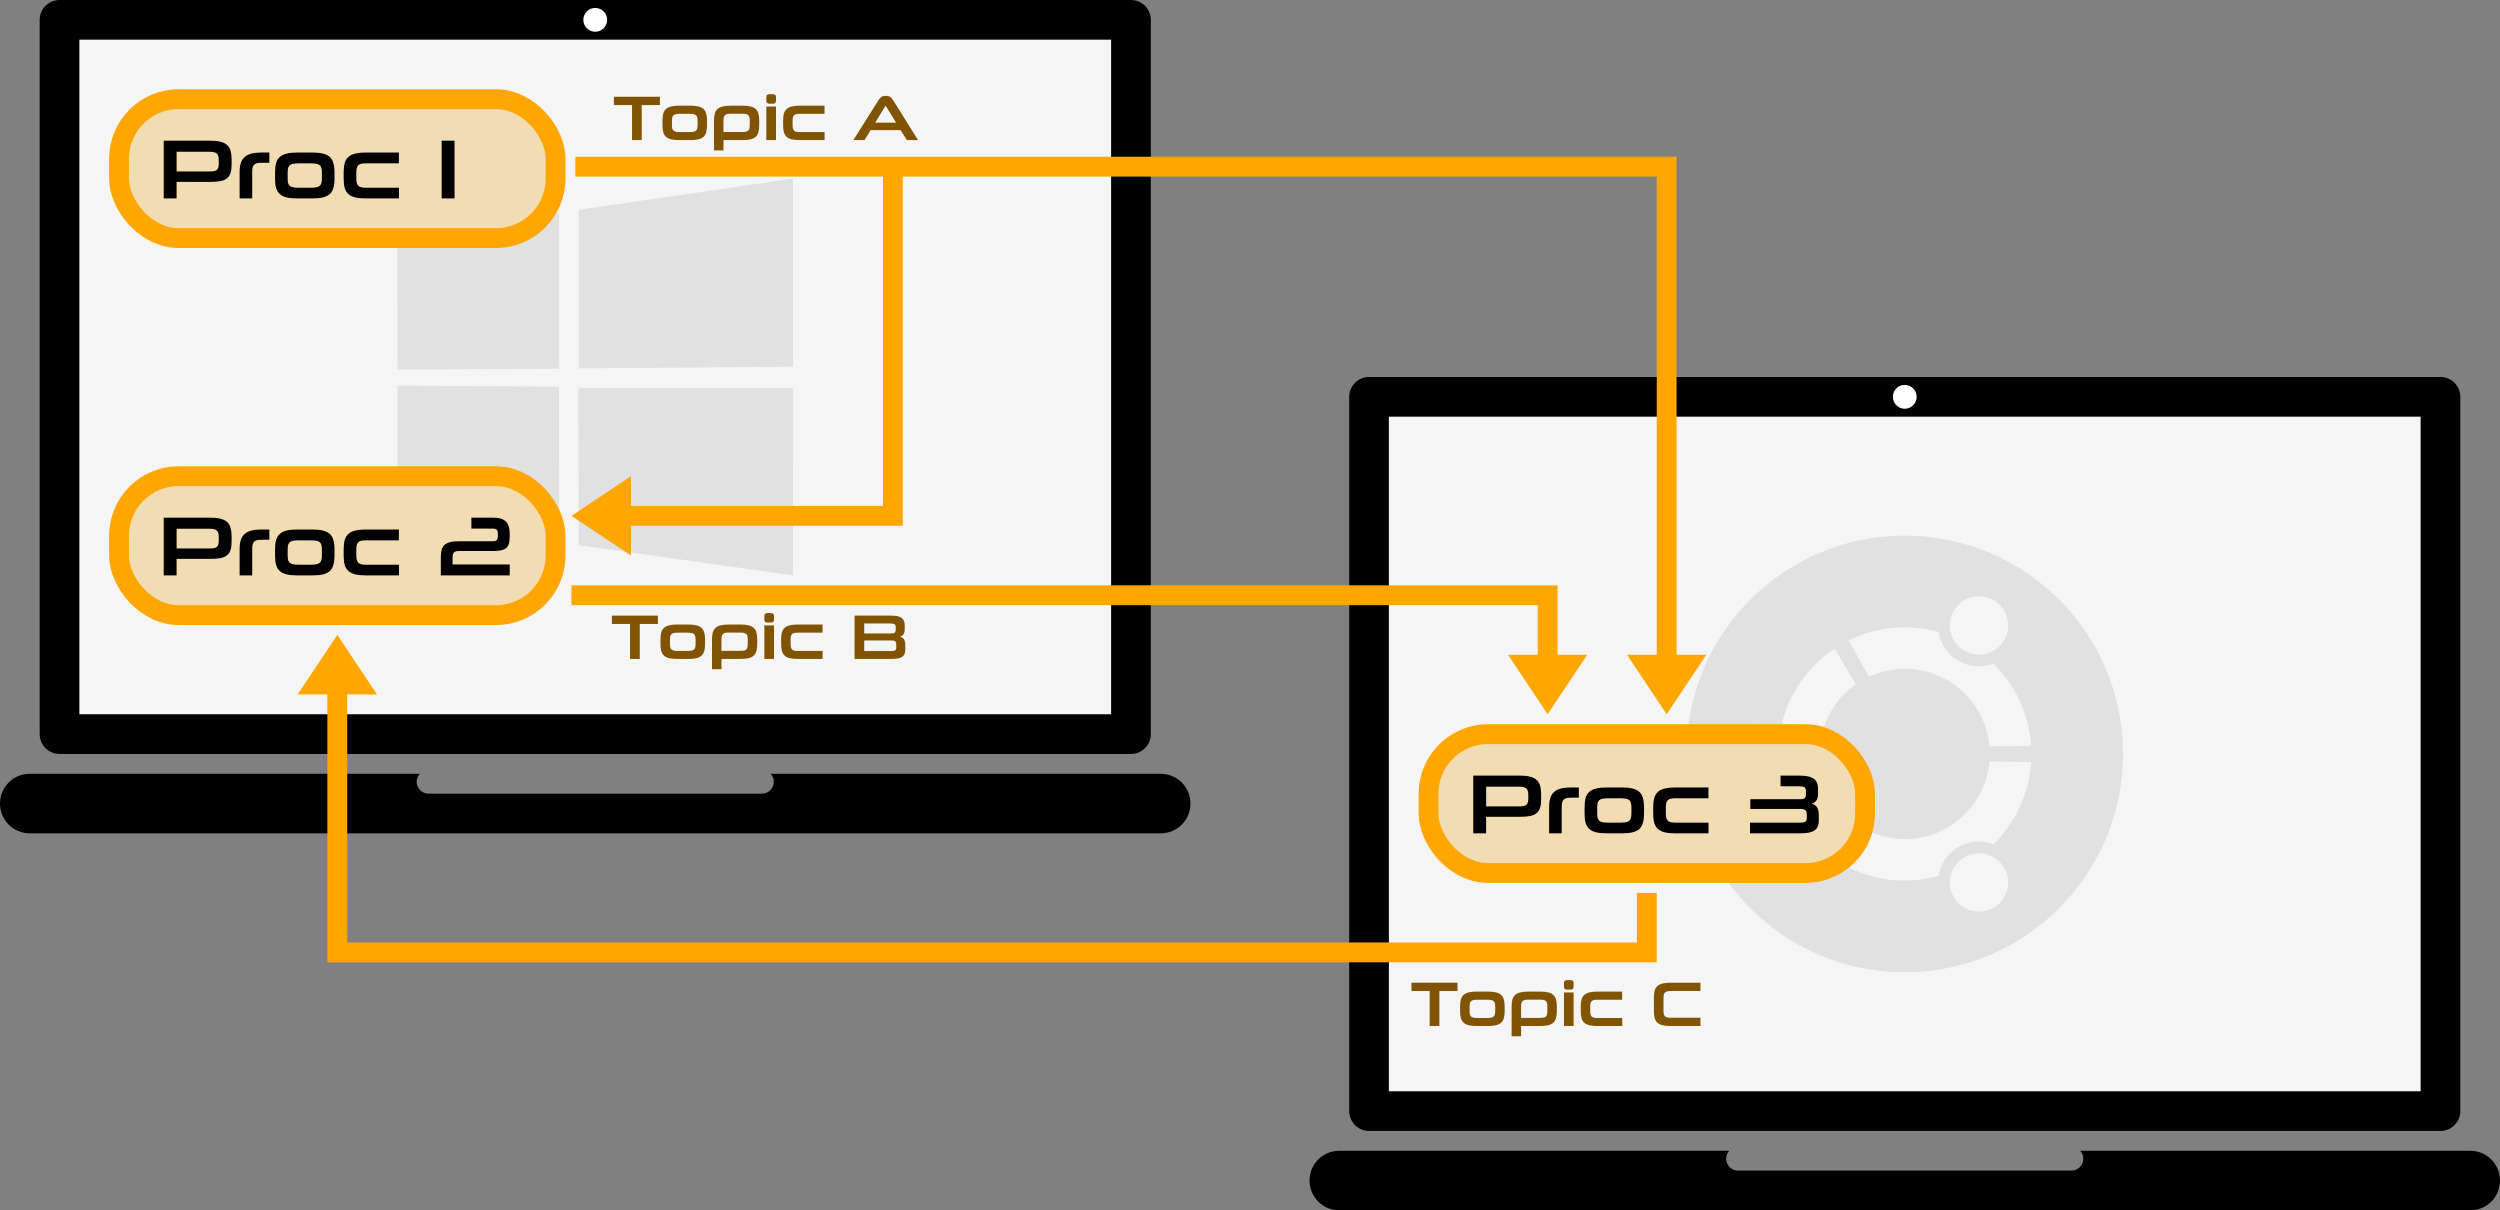 <?xml version="1.0" encoding="UTF-8" standalone="no"?>
<!-- Created with Inkscape (http://www.inkscape.org/) -->

<svg
   xmlns:dc="http://purl.org/dc/elements/1.1/"
   xmlns:cc="http://creativecommons.org/ns#"
   xmlns:rdf="http://www.w3.org/1999/02/22-rdf-syntax-ns#"
   xmlns:svg="http://www.w3.org/2000/svg"
   xmlns="http://www.w3.org/2000/svg"
   xmlns:sodipodi="http://sodipodi.sourceforge.net/DTD/sodipodi-0.dtd"
   xmlns:inkscape="http://www.inkscape.org/namespaces/inkscape"
   width="630"
   height="305"
   viewBox="0 0 166.688 80.698"
   version="1.1"
   id="svg8"
   inkscape:version="0.92.4 (5da689c313, 2019-01-14)"
   sodipodi:docname="ecal_concept_notebooks.svg">
  <rect x="0" y="0" width="166.688" height="80.698" fill="#808080" stroke="none"/>
  <defs
     id="defs2" />
  <sodipodi:namedview
     id="base"
     pagecolor="#ffffff"
     bordercolor="#666666"
     borderopacity="1.0"
     inkscape:pageopacity="0.0"
     inkscape:pageshadow="2"
     inkscape:zoom="2"
     inkscape:cx="178.50606"
     inkscape:cy="208.50343"
     inkscape:document-units="mm"
     inkscape:current-layer="layer1"
     showgrid="true"
     units="px"
     inkscape:window-width="1849"
     inkscape:window-height="1128"
     inkscape:window-x="1273"
     inkscape:window-y="0"
     inkscape:window-maximized="0"
     inkscape:snap-object-midpoints="false"
     inkscape:snap-grids="true"
     inkscape:snap-intersection-paths="false"
     inkscape:object-nodes="false"
     inkscape:snap-center="false"
     inkscape:snap-bbox="true"
     inkscape:bbox-nodes="true"
     fit-margin-top="0"
     fit-margin-left="0"
     fit-margin-right="0"
     fit-margin-bottom="0">
    <inkscape:grid
       type="xygrid"
       id="grid815"
       originx="0"
       originy="-41.01" />
  </sodipodi:namedview>
  <g
     inkscape:label="Ebene 1"
     inkscape:groupmode="layer"
     id="layer1"
     transform="translate(0,-175.292)">
    <rect
       style="opacity:1;fill:#f5f5f5;fill-opacity:1;stroke:#000000;stroke-width:2.646;stroke-linecap:round;stroke-linejoin:round;stroke-miterlimit:4;stroke-dasharray:none;stroke-opacity:1;paint-order:normal"
       id="rect817"
       width="71.438"
       height="47.625"
       x="3.969"
       y="176.615" />
    <path
       inkscape:connector-curvature="0"
       style="opacity:1;fill:#000000;fill-opacity:1;stroke:none;stroke-width:2.646;stroke-linecap:round;stroke-linejoin:round;stroke-miterlimit:4;stroke-dasharray:none;stroke-opacity:1;paint-order:normal"
       d="M 1.984,226.885 C 0.885,226.885 0,227.77 0,228.87 c 0,1.099 0.885,1.984 1.984,1.984 h 75.406 c 1.099,0 1.984,-0.885 1.984,-1.984 0,-1.099 -0.885,-1.984 -1.984,-1.984 h -26.002 c 0.126,0.14 0.205,0.325 0.205,0.529 0,0.44 -0.354,0.794 -0.794,0.794 H 28.575 c -0.44,0 -0.794,-0.354 -0.794,-0.794 0,-0.205 0.079,-0.389 0.205,-0.529 z"
       id="rect819" />
    <circle
       style="opacity:1;fill:#ffffff;fill-opacity:1;stroke:none;stroke-width:2.646;stroke-linecap:round;stroke-linejoin:round;stroke-miterlimit:4;stroke-dasharray:none;stroke-opacity:1;paint-order:normal"
       id="path831"
       cx="39.688"
       cy="176.615"
       r="0.794" />
    <path
       id="path13"
       d="m 26.499,190.944 10.78,-1.468 0.005,10.398 -10.774,0.061 z m 10.774,10.128 0.008,10.407 -10.774,-1.481 -5.83e-4,-8.995 z m 1.307,-11.788 14.293,-2.086 v 12.543 l -14.293,0.114 z m 14.296,11.885 -0.003,12.487 -14.293,-2.017 -0.02,-10.493 z"
       inkscape:connector-curvature="0"
       style="fill:#e1e1e1;fill-opacity:1;stroke-width:0.302" />
    <rect
       style="opacity:1;fill:#f5f5f5;fill-opacity:1;stroke:#000000;stroke-width:2.646;stroke-linecap:round;stroke-linejoin:round;stroke-miterlimit:4;stroke-dasharray:none;stroke-opacity:1;paint-order:normal"
       id="rect817-2"
       width="71.438"
       height="47.625"
       x="91.281"
       y="201.75" />
    <path
       inkscape:connector-curvature="0"
       id="path2"
       d="m 127,211.01 c -8.037,0 -14.552,6.515 -14.552,14.552 0,8.037 6.515,14.552 14.552,14.552 8.037,0 14.552,-6.516 14.552,-14.552 0,-8.037 -6.515,-14.552 -14.552,-14.552 z m 5,4.04 c 0.313,0.008 0.629,0.092 0.919,0.26 0.929,0.537 1.247,1.724 0.711,2.653 -0.536,0.929 -1.724,1.247 -2.653,0.711 -0.929,-0.536 -1.247,-1.724 -0.711,-2.653 0.369,-0.639 1.046,-0.989 1.735,-0.971 z m -5,2.072 a 8.464,8.464 0 0 1 2.255,0.307 c 0.127,0.781 0.59,1.5 1.329,1.926 0.737,0.425 1.591,0.468 2.33,0.189 1.437,1.413 2.372,3.334 2.508,5.474 l -2.768,0.041 c -0.255,-2.899 -2.688,-5.172 -5.653,-5.172 a 5.653,5.653 0 0 0 -2.39,0.528 l -1.35,-2.42 a 8.41,8.41 0 0 1 3.741,-0.873 z m -4.682,1.418 1.42,2.379 c -1.459,1.027 -2.413,2.723 -2.413,4.643 0,1.92 0.954,3.616 2.413,4.643 l -1.42,2.38 c -1.7,-1.136 -2.966,-2.873 -3.491,-4.907 0.613,-0.5 1.006,-1.262 1.006,-2.116 0,-0.854 -0.393,-1.616 -1.006,-2.116 0.526,-2.034 1.791,-3.77 3.491,-4.906 z m -5.213,5.079 c 1.073,0 1.943,0.869 1.943,1.943 0,1.073 -0.87,1.943 -1.943,1.943 -1.073,0 -1.943,-0.87 -1.943,-1.943 0,-1.073 0.87,-1.943 1.943,-1.943 z m 15.547,2.446 2.769,0.041 c -0.136,2.14 -1.071,4.061 -2.508,5.474 -0.739,-0.279 -1.591,-0.237 -2.33,0.189 -0.739,0.427 -1.202,1.146 -1.329,1.926 a 8.438,8.438 0 0 1 -2.255,0.307 8.401,8.401 0 0 1 -3.74,-0.874 l 1.35,-2.419 a 5.653,5.653 0 0 0 2.39,0.528 c 2.965,0 5.397,-2.272 5.652,-5.172 z m -0.756,6.124 c 0.689,-0.018 1.366,0.333 1.734,0.971 0.537,0.929 0.218,2.117 -0.711,2.653 -0.929,0.537 -2.117,0.218 -2.653,-0.711 -0.537,-0.929 -0.218,-2.116 0.711,-2.653 0.29,-0.168 0.606,-0.252 0.919,-0.26 z"
       style="fill:#e1e1e1;fill-opacity:1;stroke-width:0.114" />
    <path
       style="opacity:1;fill:#000000;fill-opacity:1;stroke:none;stroke-width:2.646;stroke-linecap:round;stroke-linejoin:round;stroke-miterlimit:4;stroke-dasharray:none;stroke-opacity:1;paint-order:normal"
       d="m 89.297,252.021 c -1.099,0 -1.984,0.885 -1.984,1.984 0,1.099 0.885,1.984 1.984,1.984 h 75.406 c 1.099,0 1.984,-0.885 1.984,-1.984 0,-1.099 -0.885,-1.984 -1.984,-1.984 H 138.701 c 0.126,0.14 0.205,0.325 0.205,0.529 0,0.44 -0.354,0.794 -0.794,0.794 h -22.225 c -0.44,0 -0.794,-0.354 -0.794,-0.794 0,-0.205 0.079,-0.389 0.205,-0.529 z"
       id="rect819-6"
       inkscape:connector-curvature="0" />
    <circle
       style="opacity:1;fill:#ffffff;fill-opacity:1;stroke:none;stroke-width:2.646;stroke-linecap:round;stroke-linejoin:round;stroke-miterlimit:4;stroke-dasharray:none;stroke-opacity:1;paint-order:normal"
       id="path831-2"
       cx="127"
       cy="201.75"
       r="0.794" />
    <rect
       style="opacity:1;fill:#f2dcb2;fill-opacity:1;stroke:#ffa700;stroke-width:1.323;stroke-linecap:round;stroke-linejoin:round;stroke-miterlimit:4;stroke-dasharray:none;stroke-opacity:1;paint-order:normal"
       id="rect869"
       width="29.104"
       height="9.26"
       x="7.938"
       y="181.906"
       ry="3.969" />
    <g
       aria-label="Proc 1"
       style="font-style:normal;font-variant:normal;font-weight:normal;font-stretch:normal;font-size:10.583px;line-height:1.25;font-family:Neuropolitical;-inkscape-font-specification:Neuropolitical;letter-spacing:0px;word-spacing:0px;fill:#000000;fill-opacity:1;stroke:none;stroke-width:0.265"
       id="text867">
      <path
         d="m 11.774,187.42 v 1.101 h -0.858 v -3.85 h 3.082 q 0.412,0 0.689,0.068 0.277,0.062 0.446,0.214 0.169,0.147 0.237,0.384 0.073,0.237 0.073,0.576 v 0.333 q 0,0.344 -0.068,0.57 -0.068,0.226 -0.237,0.361 -0.164,0.135 -0.44,0.192 -0.277,0.051 -0.7,0.051 z m 2.811,-1.473 q 0,-0.31 -0.135,-0.423 -0.13,-0.113 -0.474,-0.113 h -2.201 v 1.315 h 2.213 q 0.339,0 0.468,-0.102 0.13,-0.107 0.13,-0.412 z"
         style="font-size:5.644px;stroke-width:0.265"
         id="path892"
         inkscape:connector-curvature="0" />
      <path
         d="m 15.977,188.521 v -1.772 q 0,-0.344 0.079,-0.587 0.079,-0.243 0.248,-0.395 0.175,-0.158 0.446,-0.231 0.271,-0.073 0.66,-0.073 h 0.548 v 0.683 h -0.525 q -0.175,0 -0.294,0.028 -0.119,0.028 -0.192,0.096 -0.068,0.068 -0.102,0.186 -0.028,0.119 -0.028,0.299 v 1.767 z"
         style="font-size:5.644px;stroke-width:0.265"
         id="path894"
         inkscape:connector-curvature="0" />
      <path
         d="m 19.808,188.521 q -0.423,0 -0.706,-0.068 -0.282,-0.073 -0.452,-0.226 -0.169,-0.158 -0.243,-0.406 -0.068,-0.254 -0.068,-0.621 V 186.788 q 0,-0.367 0.068,-0.621 0.073,-0.254 0.243,-0.406 0.169,-0.158 0.452,-0.226 0.282,-0.073 0.706,-0.073 h 1.022 q 0.429,0 0.711,0.073 0.282,0.068 0.452,0.226 0.169,0.158 0.237,0.412 0.073,0.254 0.073,0.621 v 0.406 q 0,0.367 -0.073,0.621 -0.068,0.248 -0.237,0.406 -0.169,0.152 -0.452,0.226 -0.282,0.068 -0.711,0.068 z m 1.654,-1.705 q 0,-0.192 -0.034,-0.316 -0.028,-0.124 -0.113,-0.192 -0.079,-0.073 -0.226,-0.096 -0.147,-0.028 -0.373,-0.028 h -0.796 q -0.226,0 -0.373,0.028 -0.141,0.023 -0.226,0.096 -0.079,0.068 -0.113,0.192 -0.028,0.124 -0.028,0.316 v 0.361 q 0,0.192 0.028,0.316 0.034,0.119 0.113,0.192 0.085,0.068 0.226,0.096 0.147,0.028 0.373,0.028 h 0.796 q 0.226,0 0.373,-0.028 0.147,-0.028 0.226,-0.096 0.085,-0.073 0.113,-0.192 0.034,-0.124 0.034,-0.316 z"
         style="font-size:5.644px;stroke-width:0.265"
         id="path896"
         inkscape:connector-curvature="0" />
      <path
         d="m 24.383,188.521 q -0.423,0 -0.706,-0.068 -0.282,-0.073 -0.452,-0.226 -0.169,-0.158 -0.243,-0.406 -0.068,-0.254 -0.068,-0.621 V 186.788 q 0,-0.367 0.068,-0.621 0.073,-0.254 0.243,-0.406 0.169,-0.158 0.452,-0.226 0.282,-0.073 0.706,-0.073 h 2.213 v 0.722 h -2.184 q -0.198,0 -0.327,0.028 -0.124,0.028 -0.198,0.102 -0.073,0.068 -0.102,0.192 -0.028,0.124 -0.028,0.31 v 0.361 q 0,0.181 0.028,0.305 0.028,0.119 0.102,0.192 0.073,0.073 0.198,0.107 0.13,0.028 0.327,0.028 h 2.19 v 0.711 z"
         style="font-size:5.644px;stroke-width:0.265"
         id="path898"
         inkscape:connector-curvature="0" />
      <path
         d="m 29.448,188.521 v -3.85 h 0.858 v 3.85 z"
         style="font-size:5.644px;stroke-width:0.265"
         id="path900"
         inkscape:connector-curvature="0" />
    </g>
    <path
       style="fill:none;stroke:#ffa700;stroke-width:1.323;stroke-linecap:butt;stroke-linejoin:miter;stroke-miterlimit:4;stroke-dasharray:none;stroke-opacity:1"
       d="M 38.365,186.404 H 111.125 v 33.867"
       id="path913"
       inkscape:connector-curvature="0"
       sodipodi:nodetypes="ccc" />
    <path
       style="fill:none;stroke:#ffa700;stroke-width:1.323;stroke-linecap:butt;stroke-linejoin:miter;stroke-miterlimit:4;stroke-dasharray:none;stroke-opacity:1"
       d="m 59.531,185.875 -10e-7,23.812 H 41.01"
       id="path915"
       inkscape:connector-curvature="0"
       sodipodi:nodetypes="ccc" />
    <path
       style="fill:none;stroke:#ffa700;stroke-width:1.323;stroke-linecap:butt;stroke-linejoin:miter;stroke-miterlimit:4;stroke-dasharray:none;stroke-opacity:1"
       d="m 38.1,214.979 h 65.088 v 5.292"
       id="path917"
       inkscape:connector-curvature="0"
       sodipodi:nodetypes="ccc" />
    <path
       style="fill:none;stroke:#ffa700;stroke-width:1.323;stroke-linecap:butt;stroke-linejoin:miter;stroke-miterlimit:4;stroke-dasharray:none;stroke-opacity:1"
       d="m 109.802,234.823 v 3.969 H 22.49 v -18.521"
       id="path919"
       inkscape:connector-curvature="0"
       sodipodi:nodetypes="cccc" />
    <path
       style="fill:#ffa700;fill-opacity:1;stroke:none;stroke-width:0.265;stroke-linecap:butt;stroke-linejoin:miter;stroke-miterlimit:4;stroke-dasharray:none;stroke-opacity:1"
       d="m 111.125,222.917 -2.646,-3.969 h 5.292 z"
       id="path921"
       inkscape:connector-curvature="0" />
    <path
       style="fill:#ffa700;fill-opacity:1;stroke:none;stroke-width:0.265;stroke-linecap:butt;stroke-linejoin:miter;stroke-miterlimit:4;stroke-dasharray:none;stroke-opacity:1"
       d="m 103.188,222.917 -2.646,-3.969 h 5.292 z"
       id="path921-9"
       inkscape:connector-curvature="0" />
    <path
       style="fill:#ffa700;fill-opacity:1;stroke:none;stroke-width:0.265;stroke-linecap:butt;stroke-linejoin:miter;stroke-miterlimit:4;stroke-dasharray:none;stroke-opacity:1"
       d="m 22.49,217.625 2.646,3.969 h -5.292 z"
       id="path921-9-2"
       inkscape:connector-curvature="0" />
    <rect
       style="opacity:1;fill:#f2dcb2;fill-opacity:1;stroke:#ffa700;stroke-width:1.323;stroke-linecap:round;stroke-linejoin:round;stroke-miterlimit:4;stroke-dasharray:none;stroke-opacity:1;paint-order:normal"
       id="rect869-7"
       width="29.104"
       height="9.26"
       x="7.938"
       y="207.042"
       ry="3.969" />
    <g
       aria-label="Proc 2"
       style="font-style:normal;font-variant:normal;font-weight:normal;font-stretch:normal;font-size:10.583px;line-height:1.25;font-family:Neuropolitical;-inkscape-font-specification:Neuropolitical;letter-spacing:0px;word-spacing:0px;fill:#000000;fill-opacity:1;stroke:none;stroke-width:0.265"
       id="text867-8">
      <path
         d="m 11.774,212.556 v 1.101 h -0.858 v -3.85 h 3.082 q 0.412,0 0.689,0.068 0.277,0.062 0.446,0.214 0.169,0.147 0.237,0.384 0.073,0.237 0.073,0.576 v 0.333 q 0,0.344 -0.068,0.57 -0.068,0.226 -0.237,0.361 -0.164,0.135 -0.44,0.192 -0.277,0.051 -0.7,0.051 z m 2.811,-1.473 q 0,-0.31 -0.135,-0.423 -0.13,-0.113 -0.474,-0.113 h -2.201 v 1.315 h 2.213 q 0.339,0 0.468,-0.102 0.13,-0.107 0.13,-0.412 z"
         style="font-size:5.644px;stroke-width:0.265"
         id="path881"
         inkscape:connector-curvature="0" />
      <path
         d="m 15.977,213.656 v -1.772 q 0,-0.344 0.079,-0.587 0.079,-0.243 0.248,-0.395 0.175,-0.158 0.446,-0.231 0.271,-0.073 0.66,-0.073 h 0.548 v 0.683 h -0.525 q -0.175,0 -0.294,0.028 -0.119,0.028 -0.192,0.096 -0.068,0.068 -0.102,0.186 -0.028,0.119 -0.028,0.299 v 1.767 z"
         style="font-size:5.644px;stroke-width:0.265"
         id="path883"
         inkscape:connector-curvature="0" />
      <path
         d="m 19.808,213.656 q -0.423,0 -0.706,-0.068 -0.282,-0.073 -0.452,-0.226 -0.169,-0.158 -0.243,-0.406 -0.068,-0.254 -0.068,-0.621 v -0.412 q 0,-0.367 0.068,-0.621 0.073,-0.254 0.243,-0.406 0.169,-0.158 0.452,-0.226 0.282,-0.073 0.706,-0.073 h 1.022 q 0.429,0 0.711,0.073 0.282,0.068 0.452,0.226 0.169,0.158 0.237,0.412 0.073,0.254 0.073,0.621 v 0.406 q 0,0.367 -0.073,0.621 -0.068,0.248 -0.237,0.406 -0.169,0.152 -0.452,0.226 -0.282,0.068 -0.711,0.068 z m 1.654,-1.705 q 0,-0.192 -0.034,-0.316 -0.028,-0.124 -0.113,-0.192 -0.079,-0.073 -0.226,-0.096 -0.147,-0.028 -0.373,-0.028 h -0.796 q -0.226,0 -0.373,0.028 -0.141,0.023 -0.226,0.096 -0.079,0.068 -0.113,0.192 -0.028,0.124 -0.028,0.316 v 0.361 q 0,0.192 0.028,0.316 0.034,0.119 0.113,0.192 0.085,0.068 0.226,0.096 0.147,0.028 0.373,0.028 h 0.796 q 0.226,0 0.373,-0.028 0.147,-0.028 0.226,-0.096 0.085,-0.073 0.113,-0.192 0.034,-0.124 0.034,-0.316 z"
         style="font-size:5.644px;stroke-width:0.265"
         id="path885"
         inkscape:connector-curvature="0" />
      <path
         d="m 24.383,213.656 q -0.423,0 -0.706,-0.068 -0.282,-0.073 -0.452,-0.226 -0.169,-0.158 -0.243,-0.406 -0.068,-0.254 -0.068,-0.621 v -0.412 q 0,-0.367 0.068,-0.621 0.073,-0.254 0.243,-0.406 0.169,-0.158 0.452,-0.226 0.282,-0.073 0.706,-0.073 h 2.213 v 0.722 h -2.184 q -0.198,0 -0.327,0.028 -0.124,0.028 -0.198,0.102 -0.073,0.068 -0.102,0.192 -0.028,0.124 -0.028,0.31 v 0.361 q 0,0.181 0.028,0.305 0.028,0.119 0.102,0.192 0.073,0.073 0.198,0.107 0.13,0.028 0.327,0.028 h 2.19 v 0.711 z"
         style="font-size:5.644px;stroke-width:0.265"
         id="path887"
         inkscape:connector-curvature="0" />
      <path
         d="m 29.392,213.656 v -1.225 q 0,-0.271 0.051,-0.468 0.051,-0.203 0.186,-0.327 0.135,-0.13 0.367,-0.192 0.231,-0.062 0.598,-0.062 h 2.224 q 0.226,0 0.299,-0.073 0.079,-0.079 0.079,-0.294 v -0.096 q 0,-0.226 -0.073,-0.305 -0.073,-0.079 -0.282,-0.079 h -1.411 v -0.728 h 1.468 q 0.564,0 0.824,0.248 0.265,0.248 0.265,0.841 v 0.192 q 0,0.271 -0.056,0.452 -0.051,0.181 -0.181,0.294 -0.13,0.107 -0.344,0.152 -0.214,0.045 -0.531,0.045 h -2.241 q -0.265,0 -0.361,0.09 -0.096,0.09 -0.096,0.344 v 0.463 h 3.81 v 0.728 z"
         style="font-size:5.644px;stroke-width:0.265"
         id="path889"
         inkscape:connector-curvature="0" />
    </g>
    <rect
       style="opacity:1;fill:#f2dcb2;fill-opacity:1;stroke:#ffa700;stroke-width:1.323;stroke-linecap:round;stroke-linejoin:round;stroke-miterlimit:4;stroke-dasharray:none;stroke-opacity:1;paint-order:normal"
       id="rect869-6"
       width="29.104"
       height="9.26"
       x="95.25"
       y="224.24"
       ry="3.969" />
    <g
       aria-label="Proc 3"
       style="font-style:normal;font-variant:normal;font-weight:normal;font-stretch:normal;font-size:10.583px;line-height:1.25;font-family:Neuropolitical;-inkscape-font-specification:Neuropolitical;letter-spacing:0px;word-spacing:0px;fill:#000000;fill-opacity:1;stroke:none;stroke-width:0.265"
       id="text867-2">
      <path
         d="m 99.087,229.753 v 1.101 H 98.229 v -3.85 h 3.082 q 0.412,0 0.689,0.068 0.277,0.062 0.446,0.214 0.169,0.147 0.237,0.384 0.073,0.237 0.073,0.576 v 0.333 q 0,0.344 -0.068,0.57 -0.068,0.226 -0.237,0.361 -0.164,0.135 -0.44,0.192 -0.277,0.051 -0.7,0.051 z m 2.811,-1.473 q 0,-0.31 -0.135,-0.423 -0.13,-0.113 -0.474,-0.113 h -2.201 v 1.315 h 2.213 q 0.339,0 0.468,-0.102 0.13,-0.107 0.13,-0.412 z"
         style="font-size:5.644px;stroke-width:0.265"
         id="path870"
         inkscape:connector-curvature="0" />
      <path
         d="m 103.289,230.854 v -1.772 q 0,-0.344 0.079,-0.587 0.079,-0.243 0.248,-0.395 0.175,-0.158 0.446,-0.231 0.271,-0.073 0.66,-0.073 h 0.548 v 0.683 h -0.525 q -0.175,0 -0.294,0.028 -0.119,0.028 -0.192,0.096 -0.068,0.068 -0.102,0.186 -0.028,0.119 -0.028,0.299 v 1.767 z"
         style="font-size:5.644px;stroke-width:0.265"
         id="path872"
         inkscape:connector-curvature="0" />
      <path
         d="m 107.121,230.854 q -0.423,0 -0.706,-0.068 -0.282,-0.073 -0.452,-0.226 -0.169,-0.158 -0.243,-0.406 -0.068,-0.254 -0.068,-0.621 v -0.412 q 0,-0.367 0.068,-0.621 0.073,-0.254 0.243,-0.406 0.169,-0.158 0.452,-0.226 0.282,-0.073 0.706,-0.073 h 1.022 q 0.429,0 0.711,0.073 0.282,0.068 0.452,0.226 0.169,0.158 0.237,0.412 0.073,0.254 0.073,0.621 v 0.406 q 0,0.367 -0.073,0.621 -0.068,0.248 -0.237,0.406 -0.169,0.152 -0.452,0.226 -0.282,0.068 -0.711,0.068 z m 1.654,-1.705 q 0,-0.192 -0.034,-0.316 -0.028,-0.124 -0.113,-0.192 -0.079,-0.073 -0.226,-0.096 -0.147,-0.028 -0.373,-0.028 h -0.796 q -0.226,0 -0.373,0.028 -0.141,0.023 -0.226,0.096 -0.079,0.068 -0.113,0.192 -0.028,0.124 -0.028,0.316 v 0.361 q 0,0.192 0.028,0.316 0.034,0.119 0.113,0.192 0.085,0.068 0.226,0.096 0.147,0.028 0.373,0.028 h 0.796 q 0.226,0 0.373,-0.028 0.147,-0.028 0.226,-0.096 0.085,-0.073 0.113,-0.192 0.034,-0.124 0.034,-0.316 z"
         style="font-size:5.644px;stroke-width:0.265"
         id="path874"
         inkscape:connector-curvature="0" />
      <path
         d="m 111.696,230.854 q -0.423,0 -0.706,-0.068 -0.282,-0.073 -0.452,-0.226 -0.169,-0.158 -0.243,-0.406 -0.068,-0.254 -0.068,-0.621 v -0.412 q 0,-0.367 0.068,-0.621 0.073,-0.254 0.243,-0.406 0.169,-0.158 0.452,-0.226 0.282,-0.073 0.706,-0.073 h 2.213 v 0.722 h -2.184 q -0.198,0 -0.327,0.028 -0.124,0.028 -0.198,0.102 -0.073,0.068 -0.102,0.192 -0.028,0.124 -0.028,0.31 v 0.361 q 0,0.181 0.028,0.305 0.028,0.119 0.102,0.192 0.073,0.073 0.198,0.107 0.13,0.028 0.327,0.028 h 2.19 v 0.711 z"
         style="font-size:5.644px;stroke-width:0.265"
         id="path876"
         inkscape:connector-curvature="0" />
      <path
         d="m 118.719,227.716 v -0.711 h 1.236 q 0.344,0 0.587,0.051 0.243,0.051 0.389,0.158 0.152,0.107 0.22,0.282 0.068,0.169 0.068,0.412 v 0.288 q 0,0.339 -0.124,0.485 -0.119,0.147 -0.299,0.198 0.102,0.028 0.186,0.079 0.09,0.045 0.152,0.141 0.068,0.09 0.102,0.231 0.034,0.141 0.034,0.35 v 0.31 q 0,0.231 -0.068,0.395 -0.062,0.164 -0.214,0.271 -0.147,0.102 -0.384,0.152 -0.237,0.045 -0.576,0.045 h -3.347 v -0.711 h 3.33 q 0.243,0 0.35,-0.056 0.107,-0.062 0.107,-0.243 v -0.226 q 0,-0.237 -0.096,-0.31 -0.096,-0.079 -0.333,-0.079 h -3.336 v -0.649 h 3.313 q 0.226,0 0.31,-0.068 0.085,-0.073 0.085,-0.265 v -0.237 q 0,-0.175 -0.102,-0.231 -0.102,-0.062 -0.378,-0.062 z"
         style="font-size:5.644px;stroke-width:0.265"
         id="path878"
         inkscape:connector-curvature="0" />
    </g>
    <path
       style="fill:#ffa700;fill-opacity:1;stroke:none;stroke-width:0.265;stroke-linecap:butt;stroke-linejoin:miter;stroke-miterlimit:4;stroke-dasharray:none;stroke-opacity:1"
       d="m 38.1,209.687 3.969,-2.646 v 5.292 z"
       id="path921-9-2-5"
       inkscape:connector-curvature="0" />
    <g
       aria-label="Topic A"
       style="font-style:normal;font-variant:normal;font-weight:normal;font-stretch:normal;font-size:10.583px;line-height:1.25;font-family:Neuropolitical;-inkscape-font-specification:Neuropolitical;letter-spacing:0px;word-spacing:0px;fill:#000000;fill-opacity:1;stroke:none;stroke-width:0.265"
       id="text1021">
      <path
         d="m 42.141,184.632 v -2.333 h -1.211 v -0.555 h 3.069 v 0.555 h -1.211 v 2.333 z"
         style="font-size:4.233px;fill:#805400;fill-opacity:1;stroke-width:0.265"
         id="path903"
         inkscape:connector-curvature="0" />
      <path
         d="m 45.272,184.632 q -0.318,0 -0.529,-0.051 -0.212,-0.055 -0.339,-0.169 -0.127,-0.119 -0.182,-0.305 -0.051,-0.191 -0.051,-0.466 v -0.309 q 0,-0.275 0.051,-0.466 0.055,-0.191 0.182,-0.305 0.127,-0.119 0.339,-0.169 0.212,-0.055 0.529,-0.055 h 0.766 q 0.322,0 0.533,0.055 0.212,0.051 0.339,0.169 0.127,0.119 0.178,0.309 0.055,0.191 0.055,0.466 v 0.305 q 0,0.275 -0.055,0.466 -0.051,0.186 -0.178,0.305 -0.127,0.114 -0.339,0.169 -0.212,0.051 -0.533,0.051 z m 1.24,-1.278 q 0,-0.144 -0.025,-0.237 -0.021,-0.093 -0.085,-0.144 -0.059,-0.055 -0.169,-0.072 -0.11,-0.021 -0.279,-0.021 h -0.597 q -0.169,0 -0.279,0.021 -0.106,0.017 -0.169,0.072 -0.059,0.051 -0.085,0.144 -0.021,0.093 -0.021,0.237 v 0.271 q 0,0.144 0.021,0.237 0.025,0.089 0.085,0.144 0.064,0.051 0.169,0.072 0.11,0.021 0.279,0.021 h 0.597 q 0.169,0 0.279,-0.021 0.11,-0.021 0.169,-0.072 0.064,-0.055 0.085,-0.144 0.025,-0.093 0.025,-0.237 z"
         style="font-size:4.233px;fill:#805400;fill-opacity:1;stroke-width:0.265"
         id="path905"
         inkscape:connector-curvature="0" />
      <path
         d="m 49.516,182.338 q 0.322,0 0.533,0.055 0.212,0.051 0.339,0.169 0.127,0.114 0.178,0.305 0.055,0.191 0.055,0.466 v 0.309 q 0,0.275 -0.055,0.466 -0.051,0.186 -0.178,0.305 -0.127,0.114 -0.339,0.169 -0.212,0.051 -0.533,0.051 h -1.278 v 0.686 h -0.631 v -1.985 q 0,-0.275 0.051,-0.466 0.055,-0.191 0.182,-0.305 0.127,-0.119 0.339,-0.169 0.212,-0.055 0.533,-0.055 z m 0.474,1.012 q 0,-0.152 -0.025,-0.246 -0.021,-0.093 -0.085,-0.144 -0.064,-0.051 -0.174,-0.068 -0.106,-0.017 -0.271,-0.017 h -0.703 q -0.148,0 -0.246,0.021 -0.097,0.021 -0.152,0.076 -0.055,0.051 -0.076,0.144 -0.021,0.089 -0.021,0.229 v 0.749 h 1.202 q 0.165,0 0.271,-0.013 0.106,-0.017 0.169,-0.068 0.064,-0.051 0.085,-0.144 0.025,-0.093 0.025,-0.25 z"
         style="font-size:4.233px;fill:#805400;fill-opacity:1;stroke-width:0.265"
         id="path907"
         inkscape:connector-curvature="0" />
      <path
         d="m 51.096,184.632 v -2.235 h 0.643 v 2.235 z m 0.216,-2.426 q -0.119,0 -0.169,-0.047 -0.047,-0.047 -0.047,-0.148 v -0.246 q 0,-0.102 0.047,-0.144 0.051,-0.047 0.169,-0.047 h 0.207 q 0.123,0 0.169,0.047 0.051,0.042 0.051,0.144 v 0.246 q 0,0.102 -0.051,0.148 -0.047,0.047 -0.169,0.047 z"
         style="font-size:4.233px;fill:#805400;fill-opacity:1;stroke-width:0.265"
         id="path909"
         inkscape:connector-curvature="0" />
      <path
         d="m 53.316,184.632 q -0.318,0 -0.529,-0.051 -0.212,-0.055 -0.339,-0.169 -0.127,-0.119 -0.182,-0.305 -0.051,-0.191 -0.051,-0.466 v -0.309 q 0,-0.275 0.051,-0.466 0.055,-0.191 0.182,-0.305 0.127,-0.119 0.339,-0.169 0.212,-0.055 0.529,-0.055 h 1.659 v 0.542 h -1.638 q -0.148,0 -0.246,0.021 -0.093,0.021 -0.148,0.076 -0.055,0.051 -0.076,0.144 -0.021,0.093 -0.021,0.233 v 0.271 q 0,0.135 0.021,0.229 0.021,0.089 0.076,0.144 0.055,0.055 0.148,0.08 0.097,0.021 0.246,0.021 h 1.643 v 0.533 z"
         style="font-size:4.233px;fill:#805400;fill-opacity:1;stroke-width:0.265"
         id="path911"
         inkscape:connector-curvature="0" />
      <path
         d="M 60.049,183.968 H 58.051 l -0.411,0.665 h -0.741 l 1.676,-2.667 q 0.076,-0.123 0.182,-0.203 0.106,-0.08 0.305,-0.08 0.195,0 0.301,0.08 0.106,0.08 0.182,0.203 l 1.668,2.667 h -0.745 z m -1.698,-0.495 h 1.397 l -0.699,-1.139 z"
         style="font-size:4.233px;fill:#805400;fill-opacity:1;stroke-width:0.265"
         id="path914"
         inkscape:connector-curvature="0" />
    </g>
    <g
       aria-label="Topic B"
       style="font-style:normal;font-variant:normal;font-weight:normal;font-stretch:normal;font-size:10.583px;line-height:1.25;font-family:Neuropolitical;-inkscape-font-specification:Neuropolitical;letter-spacing:0px;word-spacing:0px;fill:#000000;fill-opacity:1;stroke:none;stroke-width:0.265"
       id="text1021-4">
      <path
         d="m 42.009,219.227 v -2.333 h -1.211 v -0.555 h 3.069 v 0.555 h -1.211 v 2.333 z"
         style="font-size:4.233px;fill:#805400;fill-opacity:1;stroke-width:0.265"
         id="path844"
         inkscape:connector-curvature="0" />
      <path
         d="m 45.139,219.227 q -0.318,0 -0.529,-0.051 -0.212,-0.055 -0.339,-0.169 -0.127,-0.119 -0.182,-0.305 -0.051,-0.191 -0.051,-0.466 v -0.309 q 0,-0.275 0.051,-0.466 0.055,-0.191 0.182,-0.305 0.127,-0.119 0.339,-0.169 0.212,-0.055 0.529,-0.055 h 0.766 q 0.322,0 0.533,0.055 0.212,0.051 0.339,0.169 0.127,0.119 0.178,0.309 0.055,0.191 0.055,0.466 v 0.305 q 0,0.275 -0.055,0.466 -0.051,0.186 -0.178,0.305 -0.127,0.114 -0.339,0.169 -0.212,0.051 -0.533,0.051 z m 1.24,-1.278 q 0,-0.144 -0.025,-0.237 -0.021,-0.093 -0.085,-0.144 -0.059,-0.055 -0.169,-0.072 -0.11,-0.021 -0.279,-0.021 h -0.597 q -0.169,0 -0.279,0.021 -0.106,0.017 -0.169,0.072 -0.059,0.051 -0.085,0.144 -0.021,0.093 -0.021,0.237 v 0.271 q 0,0.144 0.021,0.237 0.025,0.089 0.085,0.144 0.064,0.051 0.169,0.072 0.11,0.021 0.279,0.021 h 0.597 q 0.169,0 0.279,-0.021 0.11,-0.021 0.169,-0.072 0.064,-0.055 0.085,-0.144 0.025,-0.093 0.025,-0.237 z"
         style="font-size:4.233px;fill:#805400;fill-opacity:1;stroke-width:0.265"
         id="path846"
         inkscape:connector-curvature="0" />
      <path
         d="m 49.383,216.932 q 0.322,0 0.533,0.055 0.212,0.051 0.339,0.169 0.127,0.114 0.178,0.305 0.055,0.191 0.055,0.466 v 0.309 q 0,0.275 -0.055,0.466 -0.051,0.186 -0.178,0.305 -0.127,0.114 -0.339,0.169 -0.212,0.051 -0.533,0.051 h -1.278 v 0.686 h -0.631 v -1.985 q 0,-0.275 0.051,-0.466 0.055,-0.191 0.182,-0.305 0.127,-0.119 0.339,-0.169 0.212,-0.055 0.533,-0.055 z m 0.474,1.012 q 0,-0.152 -0.025,-0.246 -0.021,-0.093 -0.085,-0.144 -0.064,-0.051 -0.174,-0.068 -0.106,-0.017 -0.271,-0.017 h -0.703 q -0.148,0 -0.246,0.021 -0.097,0.021 -0.152,0.076 -0.055,0.051 -0.076,0.144 -0.021,0.089 -0.021,0.229 v 0.749 h 1.202 q 0.165,0 0.271,-0.013 0.106,-0.017 0.169,-0.068 0.064,-0.051 0.085,-0.144 0.025,-0.093 0.025,-0.25 z"
         style="font-size:4.233px;fill:#805400;fill-opacity:1;stroke-width:0.265"
         id="path848"
         inkscape:connector-curvature="0" />
      <path
         d="m 50.964,219.227 v -2.235 h 0.643 v 2.235 z m 0.216,-2.426 q -0.119,0 -0.169,-0.047 -0.047,-0.047 -0.047,-0.148 v -0.246 q 0,-0.102 0.047,-0.144 0.051,-0.047 0.169,-0.047 h 0.207 q 0.123,0 0.169,0.047 0.051,0.042 0.051,0.144 v 0.246 q 0,0.102 -0.051,0.148 -0.047,0.047 -0.169,0.047 z"
         style="font-size:4.233px;fill:#805400;fill-opacity:1;stroke-width:0.265"
         id="path850"
         inkscape:connector-curvature="0" />
      <path
         d="m 53.184,219.227 q -0.318,0 -0.529,-0.051 -0.212,-0.055 -0.339,-0.169 -0.127,-0.119 -0.182,-0.305 -0.051,-0.191 -0.051,-0.466 v -0.309 q 0,-0.275 0.051,-0.466 0.055,-0.191 0.182,-0.305 0.127,-0.119 0.339,-0.169 0.212,-0.055 0.529,-0.055 h 1.659 v 0.542 h -1.638 q -0.148,0 -0.246,0.021 -0.093,0.021 -0.148,0.076 -0.055,0.051 -0.076,0.144 -0.021,0.093 -0.021,0.233 v 0.271 q 0,0.135 0.021,0.229 0.021,0.089 0.076,0.144 0.055,0.055 0.148,0.08 0.097,0.021 0.246,0.021 h 1.643 v 0.533 z"
         style="font-size:4.233px;fill:#805400;fill-opacity:1;stroke-width:0.265"
         id="path852"
         inkscape:connector-curvature="0" />
      <path
         d="m 56.979,216.339 h 2.434 q 0.246,0 0.419,0.034 0.174,0.034 0.279,0.114 0.11,0.076 0.161,0.203 0.051,0.123 0.051,0.305 v 0.237 q 0,0.254 -0.089,0.364 -0.089,0.11 -0.224,0.148 0.076,0.017 0.14,0.055 0.068,0.034 0.114,0.102 0.047,0.068 0.072,0.178 0.025,0.106 0.025,0.267 v 0.254 q 0,0.174 -0.051,0.292 -0.047,0.119 -0.157,0.195 -0.106,0.072 -0.279,0.106 -0.174,0.034 -0.419,0.034 h -2.477 z m 0.643,1.655 v 0.707 h 1.799 q 0.182,0 0.258,-0.047 0.08,-0.051 0.08,-0.186 v -0.178 q 0,-0.178 -0.072,-0.237 -0.068,-0.059 -0.246,-0.059 z m 0,-1.13 v 0.665 h 1.803 q 0.169,0 0.233,-0.055 0.064,-0.055 0.064,-0.199 v -0.182 q 0,-0.131 -0.08,-0.178 -0.076,-0.051 -0.279,-0.051 z"
         style="font-size:4.233px;fill:#805400;fill-opacity:1;stroke-width:0.265"
         id="path854"
         inkscape:connector-curvature="0" />
    </g>
    <g
       aria-label="Topic C"
       style="font-style:normal;font-variant:normal;font-weight:normal;font-stretch:normal;font-size:10.583px;line-height:1.25;font-family:Neuropolitical;-inkscape-font-specification:Neuropolitical;letter-spacing:0px;word-spacing:0px;fill:#000000;fill-opacity:1;stroke:none;stroke-width:0.265"
       id="text1021-4-7">
      <path
         d="m 95.322,243.701 v -2.333 h -1.211 v -0.555 h 3.069 v 0.555 H 95.97 v 2.333 z"
         style="font-size:4.233px;fill:#805400;fill-opacity:1;stroke-width:0.265"
         id="path857"
         inkscape:connector-curvature="0" />
      <path
         d="m 98.453,243.701 q -0.318,0 -0.529,-0.051 -0.212,-0.055 -0.339,-0.169 -0.127,-0.119 -0.182,-0.305 -0.051,-0.191 -0.051,-0.466 v -0.309 q 0,-0.275 0.051,-0.466 0.055,-0.191 0.182,-0.305 0.127,-0.119 0.339,-0.169 0.212,-0.055 0.529,-0.055 h 0.766 q 0.322,0 0.533,0.055 0.212,0.051 0.339,0.169 0.127,0.119 0.178,0.309 0.055,0.191 0.055,0.466 v 0.305 q 0,0.275 -0.055,0.466 -0.051,0.186 -0.178,0.305 -0.127,0.114 -0.339,0.169 -0.212,0.051 -0.533,0.051 z m 1.24,-1.278 q 0,-0.144 -0.025,-0.237 -0.021,-0.093 -0.085,-0.144 -0.059,-0.055 -0.169,-0.072 -0.11,-0.021 -0.279,-0.021 h -0.597 q -0.169,0 -0.279,0.021 -0.106,0.017 -0.169,0.072 -0.059,0.051 -0.085,0.144 -0.021,0.093 -0.021,0.237 v 0.271 q 0,0.144 0.021,0.237 0.025,0.089 0.085,0.144 0.064,0.051 0.169,0.072 0.11,0.021 0.279,0.021 h 0.597 q 0.169,0 0.279,-0.021 0.11,-0.021 0.169,-0.072 0.064,-0.055 0.085,-0.144 0.025,-0.093 0.025,-0.237 z"
         style="font-size:4.233px;fill:#805400;fill-opacity:1;stroke-width:0.265"
         id="path859"
         inkscape:connector-curvature="0" />
      <path
         d="m 102.697,241.406 q 0.322,0 0.533,0.055 0.212,0.051 0.339,0.169 0.127,0.114 0.178,0.305 0.055,0.191 0.055,0.466 v 0.309 q 0,0.275 -0.055,0.466 -0.051,0.186 -0.178,0.305 -0.127,0.114 -0.339,0.169 -0.212,0.051 -0.533,0.051 h -1.278 v 0.686 h -0.631 v -1.985 q 0,-0.275 0.051,-0.466 0.055,-0.191 0.182,-0.305 0.127,-0.119 0.339,-0.169 0.212,-0.055 0.533,-0.055 z m 0.474,1.012 q 0,-0.152 -0.025,-0.246 -0.021,-0.093 -0.085,-0.144 -0.064,-0.051 -0.174,-0.068 -0.106,-0.017 -0.271,-0.017 h -0.703 q -0.148,0 -0.246,0.021 -0.097,0.021 -0.152,0.076 -0.055,0.051 -0.076,0.144 -0.021,0.089 -0.021,0.229 v 0.749 h 1.202 q 0.165,0 0.271,-0.013 0.106,-0.017 0.169,-0.068 0.064,-0.051 0.085,-0.144 0.025,-0.093 0.025,-0.25 z"
         style="font-size:4.233px;fill:#805400;fill-opacity:1;stroke-width:0.265"
         id="path861"
         inkscape:connector-curvature="0" />
      <path
         d="m 104.277,243.701 v -2.235 h 0.643 v 2.235 z m 0.216,-2.426 q -0.119,0 -0.169,-0.047 -0.047,-0.047 -0.047,-0.148 v -0.246 q 0,-0.102 0.047,-0.144 0.051,-0.047 0.169,-0.047 h 0.207 q 0.123,0 0.169,0.047 0.051,0.042 0.051,0.144 v 0.246 q 0,0.102 -0.051,0.148 -0.047,0.047 -0.169,0.047 z"
         style="font-size:4.233px;fill:#805400;fill-opacity:1;stroke-width:0.265"
         id="path863"
         inkscape:connector-curvature="0" />
      <path
         d="m 106.498,243.701 q -0.318,0 -0.529,-0.051 -0.212,-0.055 -0.339,-0.169 -0.127,-0.119 -0.182,-0.305 -0.051,-0.191 -0.051,-0.466 v -0.309 q 0,-0.275 0.051,-0.466 0.055,-0.191 0.182,-0.305 0.127,-0.119 0.339,-0.169 0.212,-0.055 0.529,-0.055 h 1.659 v 0.542 h -1.638 q -0.148,0 -0.246,0.021 -0.093,0.021 -0.148,0.076 -0.055,0.051 -0.076,0.144 -0.021,0.093 -0.021,0.233 v 0.271 q 0,0.135 0.021,0.229 0.021,0.089 0.076,0.144 0.055,0.055 0.148,0.08 0.097,0.021 0.246,0.021 h 1.643 v 0.533 z"
         style="font-size:4.233px;fill:#805400;fill-opacity:1;stroke-width:0.265"
         id="path865"
         inkscape:connector-curvature="0" />
      <path
         d="m 111.376,243.701 q -0.318,0 -0.529,-0.051 -0.212,-0.055 -0.339,-0.169 -0.127,-0.119 -0.182,-0.305 -0.051,-0.191 -0.051,-0.466 v -0.906 q 0,-0.271 0.051,-0.461 0.055,-0.191 0.182,-0.305 0.127,-0.119 0.339,-0.169 0.212,-0.055 0.529,-0.055 h 2.002 v 0.555 h -1.973 q -0.148,0 -0.246,0.025 -0.093,0.021 -0.148,0.076 -0.055,0.055 -0.076,0.148 -0.021,0.089 -0.021,0.22 v 0.847 q 0,0.135 0.021,0.224 0.021,0.089 0.076,0.144 0.055,0.055 0.152,0.076 0.097,0.021 0.246,0.021 h 1.968 v 0.55 z"
         style="font-size:4.233px;fill:#805400;fill-opacity:1;stroke-width:0.265"
         id="path867"
         inkscape:connector-curvature="0" />
    </g>
  </g>
</svg>
